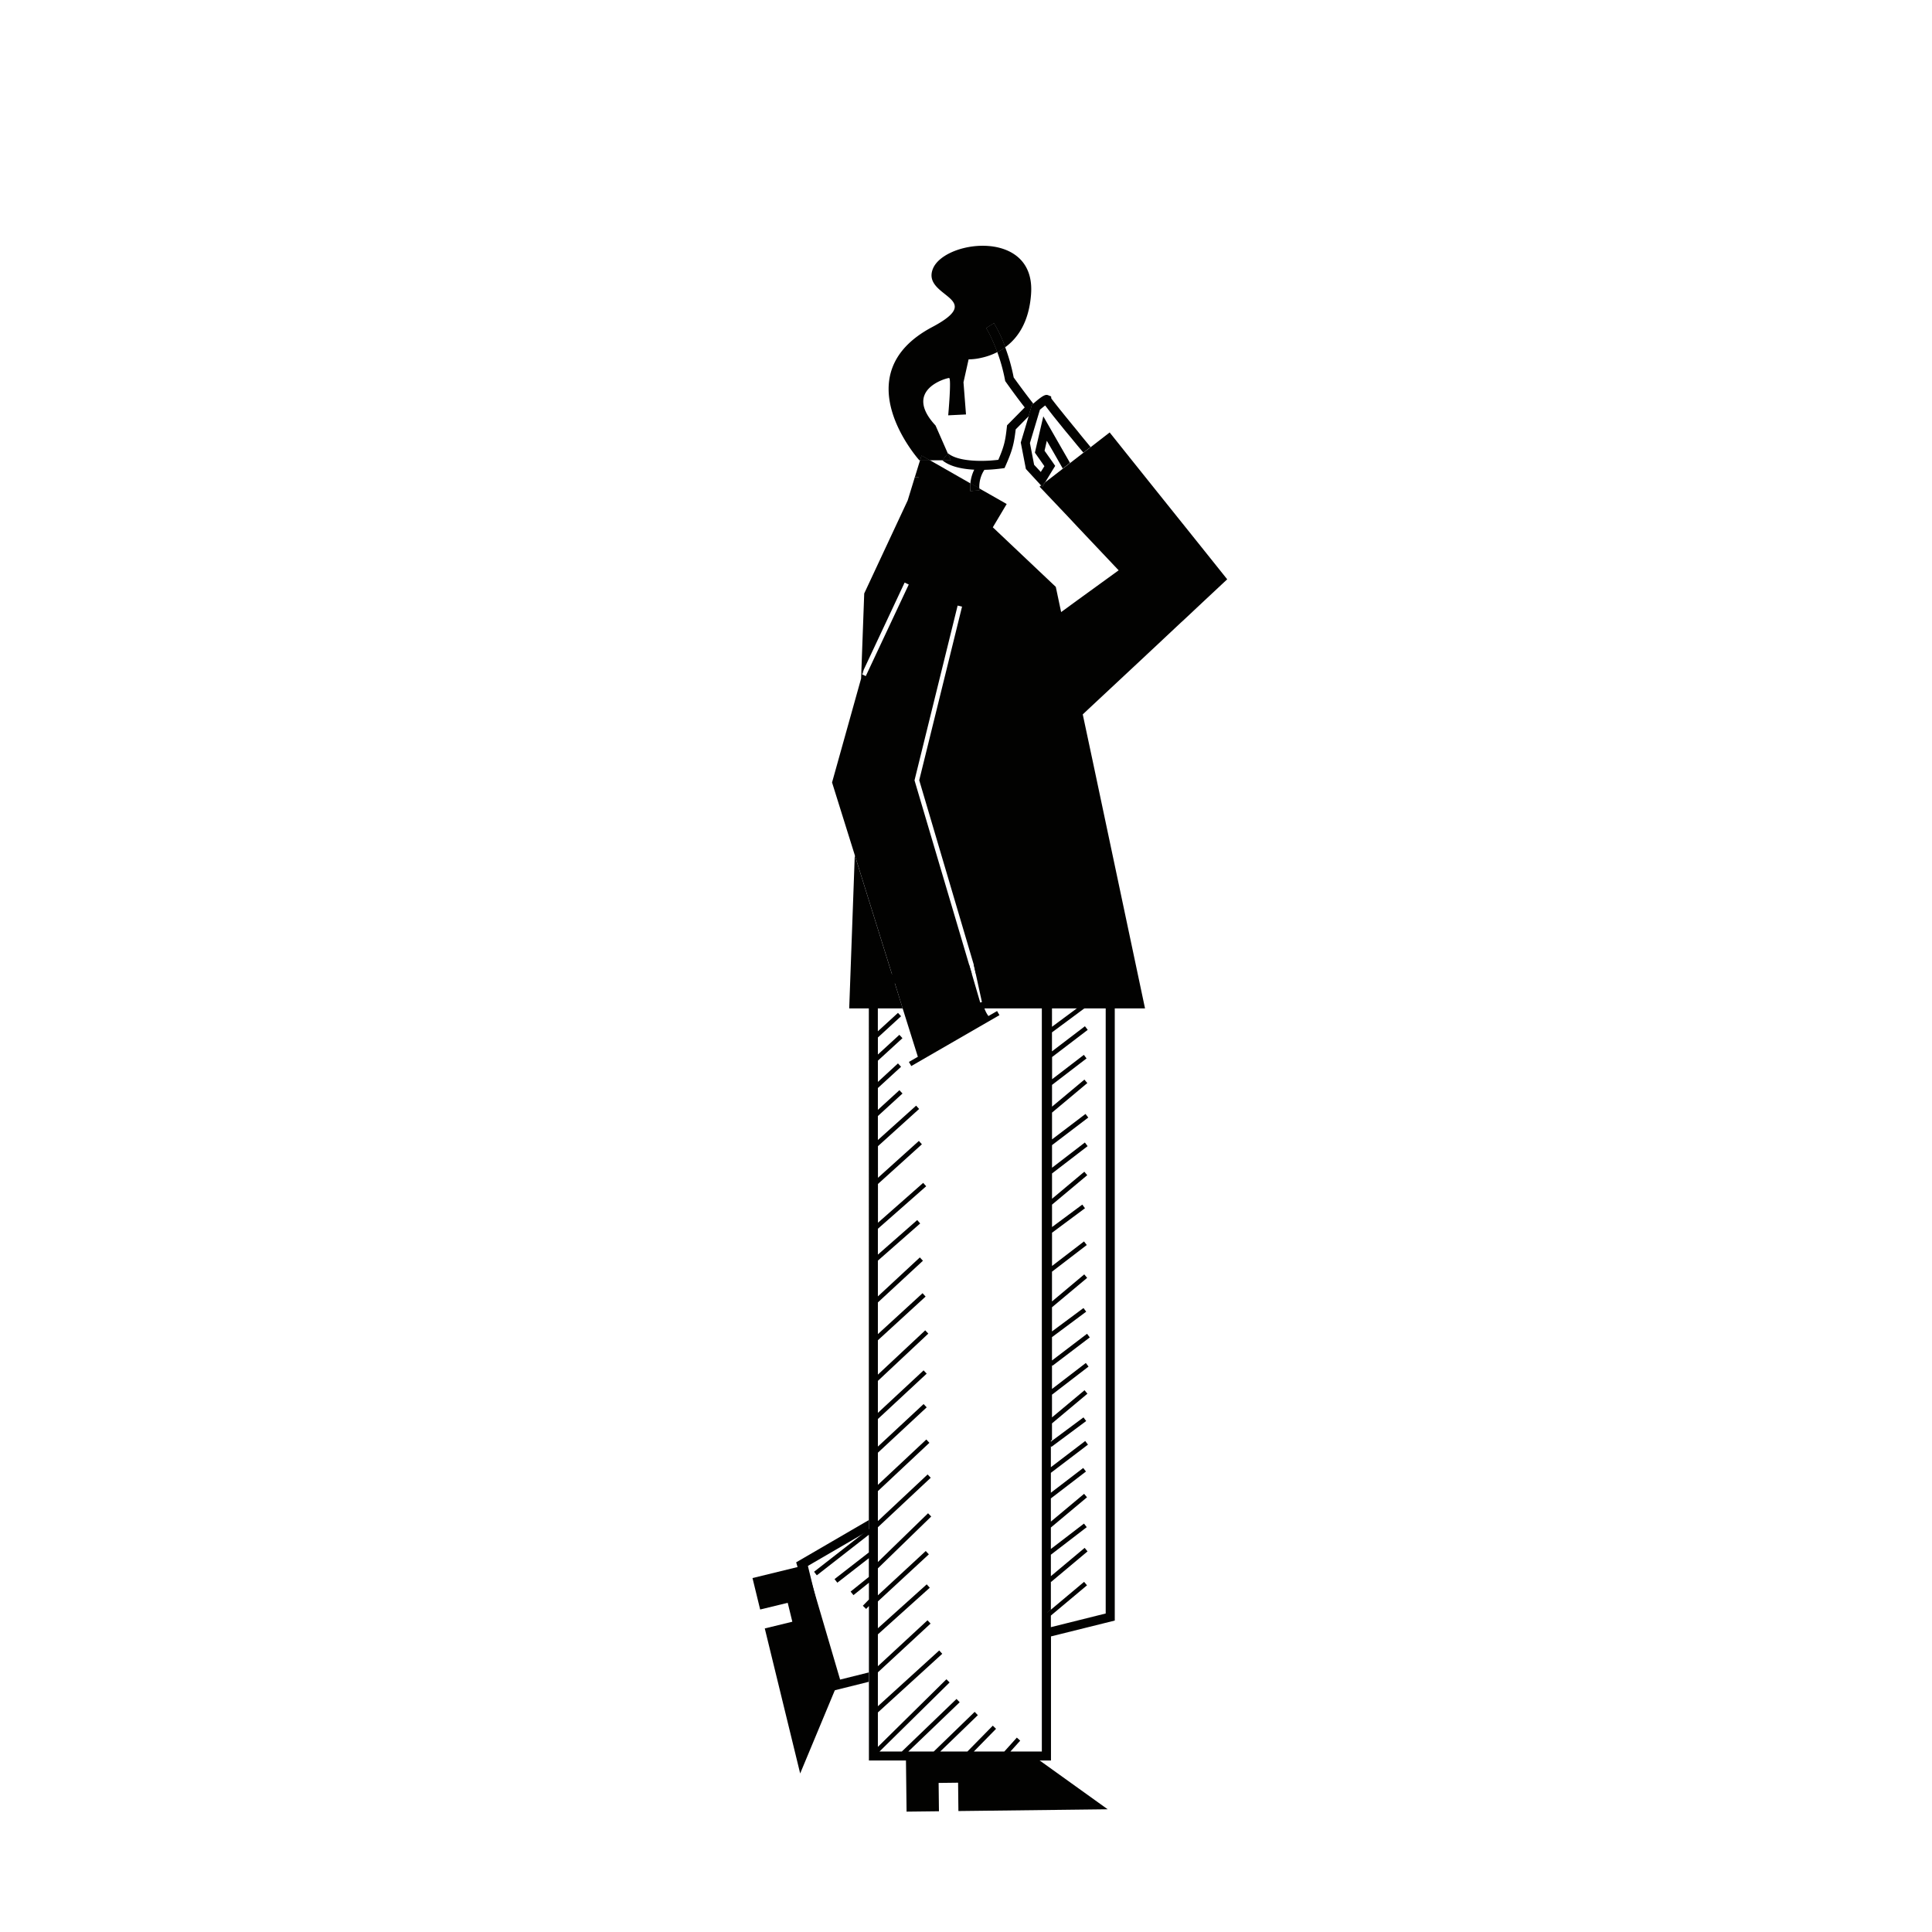 <svg id="Capa_3" data-name="Capa 3" xmlns="http://www.w3.org/2000/svg" viewBox="0 0 1000 1000"><title>Mesa de trabajo 82</title><path d="M543.93,515.06v-20.2l-2.58.26c-.2,0-17.88,1.92-37.32,4.12l1,4.58.32,0c11.7-1.32,23.68-2.64,33.9-3.72V906.58H523l5.06-5.62-1.74-1.58-6.48,7.2H504.05l11.5-11.74-1.68-1.64-13.14,13.38H486.67l19.46-18.82-1.64-1.7-21.18,20.52H470.15l26.58-25.5-1.64-1.7-28.3,27.2H455.23l36.28-35.74-1.64-1.66-35.48,35V886.36L487.71,856l-1.58-1.72-31.74,28.86V865.6l27.28-25.24-1.6-1.7-25.68,23.76V845.94l26.86-24.14-1.58-1.74-25.28,22.72V828.9l26.38-24.38-1.6-1.72-24.78,22.92V811.78L482,784.94l-1.64-1.68L454.39,808.5v-18l27.36-25.62-1.62-1.7-25.74,24.12V771.8l26.66-25-1.58-1.72-25.08,23.48V751.92l25.26-23.48-1.6-1.7-23.66,22V734.48L479.65,711l-1.6-1.7-23.66,22V714.74l26.1-24.46-1.6-1.7-24.5,22.92V693.72l24.7-22.62-1.58-1.74-23.12,21.18v-16.4l23.32-21.58-1.6-1.72L454.39,671v-18.5l21.9-19.24-1.54-1.76-20.36,17.88V636l25-22-1.56-1.74-23.4,20.62V612.82l22.74-20.54-1.56-1.74-21.18,19.08V593.26L475.73,574l-1.54-1.72-19.8,17.8V577.66L467.13,566l-1.6-1.72-11.14,10.18V563.16l12-11-1.6-1.74L454.39,560v-11l12.72-11.64-1.6-1.74-11.12,10.2V537l12-11-1.6-1.74-10.42,9.54v-23.6c1.68-.36,4.72-.8,8.76-1.36,9.44-1.3,24.3-3.08,39.84-4.86l-1.34-4.54-4.9.56c-17.38,2-28.24,3.3-35,4.3-11.24,1.56-11.48,2.22-11.9,3.38l-.46,1.46.34.36V791.44l-28.36,22.1,1.44,1.84,26.92-21v9.16l-17.76,13.8,1.46,1.86,16.3-12.68v9.7l-9.44,7.58,1.48,1.84,8-6.42v8.68l-3.14,3.24,1.7,1.64,1.44-1.5v79.94h94.24V847L577,838.8V515.06Zm28.38,320.08-28.38,7.08v-6l18.7-15.66-1.5-1.8-17.2,14.42-1.62,1.36-.06-.08,1.68-1.4V818.66l.12.14L562.91,803l-1.5-1.82-17.48,14.64V804.72l18.56-14.26-1.42-1.86-17.14,13.14v-11.1L562.63,775l-1.5-1.8-17.2,14.38v-12l18.16-13.92-1.42-1.84-16.74,12.82v-10.3l19.2-14.6-1.42-1.88-17.78,13.56V748.52l.28.38,18-13.38-1.4-1.88-16.88,12.54v-.52l.58-.28v-8.64l18.34-15.36-1.5-1.8-16.84,14.06V721.76l.06.08,18.86-14.5-1.4-1.86-17.52,13.44v-12.3l.24.3,19.32-14.68-1.42-1.88-18.14,13.82V692.1l17.7-13.18-1.4-1.88-16.3,12.1v-12.5l18.2-15.22-1.5-1.8-16.7,14v-15.4l18-13.8-1.42-1.86-16.56,12.7V638.06l17.06-12.68-1.4-1.88-15.66,11.62v-11.6l18.22-15.24-1.5-1.8-16.72,14V607.38l18.42-14.14-1.42-1.88-17,13.06v-11.7l18.76-14.28-1.44-1.86-17.32,13.16V575.88l18.26-15.28-1.5-1.8-16.76,14V561.54l17.86-13.7L561,546l-16.44,12.6V547.12L563,533.06l-1.44-1.88-17.06,13v-9.82L561.17,522l1-.76-1.08-1.46h-.9L557.27,522l-12.76,9.46V519.74h15.7l.58-.42.32.42h11.2Z" fill="#020201"/><polygon points="418 809.84 389.49 816.8 393.46 833.08 407.72 829.61 410.11 839.4 395.85 842.88 414.17 917.94 433.22 872.2 418 809.84" fill="#020201"/><path d="M449.69,786.79,412.1,808.66,431.6,875l18.09-4.5v-4.85l-14.85,3.7-17.21-58.52,32.06-18.65Zm111.1-267.47-.58.42h.9Z" fill="#020201"/><path d="M534.81,208.9a.29.29,0,0,0-.11.09l-.5.44-1.83,6.07-6.65,6.75c-.87,7.46-1.69,10.85-5.25,18.85l-.52,1.17-1.28.19c-.29,0-2.77.39-6.26.6-.89.05-1.88.1-2.88.12a14.88,14.88,0,0,0-1.81,3.7,16,16,0,0,0-.82,5.93l-4.64-2.62a20.59,20.59,0,0,1,2-7.08c-6-.3-12.47-1.52-16.48-4.85l0,0h4.33l-1.5-3.45.12-.14c3.66,3,10.71,3.87,17,3.87,1.64,0,3.24-.05,4.69-.14,1.64-.12,3.11-.26,4.31-.4,3.14-7.22,3.68-10.24,4.43-17.06l.09-.8,9.14-9.26c-1.66-2.11-4.9-6.32-9.79-13.21l-.31-.43-.09-.51a90.41,90.41,0,0,0-4-14.48,28.79,28.79,0,0,0,4.08-2.51,96.68,96.68,0,0,1,4.4,15.63C530.29,203.15,533.64,207.42,534.81,208.9Z" fill="#020201"/><polygon points="490.61 234.79 492.11 238.24 487.78 238.24 490.61 234.79" fill="#020201"/><path d="M507,253.7l-2.35.22-2.34.23a20.13,20.13,0,0,1,0-4l4.64,2.62C506.9,253.09,506.92,253.4,507,253.7Z" fill="#020201"/><path d="M514.47,167.32a74.63,74.63,0,0,1,5.84,12.4,28.79,28.79,0,0,1-4.08,2.51,94.68,94.68,0,0,0-3.82-8.91c-1.13-2.25-1.9-3.49-1.92-3.52l1.92-1.19Z" fill="#020201"/><path d="M536.69,211.15l-4.32,4.35,1.83-6.07.5-.44a.29.29,0,0,1,.11-.09c.35.39.52.6.52.6Z" fill="#020201"/><polygon points="475.47 247.09 475 248.13 473.5 247.24 473.27 247.09 475.47 247.09" fill="#020201"/><polygon points="540.95 249.6 539.45 251.99 538.8 251.27 540.95 249.6" fill="#020201"/><polygon points="549.23 316.8 546.46 303.74 546.47 303.74 549.23 316.8" fill="#020201"/><polygon points="549.56 263.97 549.56 263.99 549.55 263.98 546.4 260.64 549.56 263.97" fill="#020201"/><polygon points="555.46 312.27 553.12 313.98 553.12 313.97 555.46 312.27" fill="#020201"/><polygon points="579.04 295.17 578.17 295.8 579.03 295.16 579.04 295.17" fill="#020201"/><polygon points="616.63 276.6 611.94 270.75 611.94 270.73 611.95 270.74 616.63 276.6" fill="#020201"/><polygon points="624.13 285.98 619.44 280.12 619.45 280.12 624.13 285.98" fill="#020201"/><polygon points="475.47 247.09 475 248.13 473.5 247.24 473.55 247.09 475.47 247.09" fill="#020201"/><polygon points="481.24 238.24 476.29 238.24 477.02 235.85 481.24 238.24" fill="#020201"/><path d="M507,253.7l-2.35.22-2.34.23a20.13,20.13,0,0,1,0-4l4.64,2.62C506.9,253.09,506.92,253.4,507,253.7Z" fill="#020201"/><polygon points="447.09 346.6 446.39 349.14 445.99 348.94 447.09 346.6" fill="#020201"/><polygon points="467.23 521.96 439.55 521.96 442.43 442.66 461.71 504.36 463.15 508.9 467.23 521.96" fill="#020201"/><path d="M624.13,286l-4.69-5.86h0l-2.81-3.51-4.69-5.85v0l-20.39-25.45h0l-4.69-5.86-4-5-4.68-5.86-3.82-4.78-9.86,7.64-3.74,2.88-6.88,5.32-3.76,2.9-.56.46-4.68,3.62-3.92,3-1.5,2.4-.66-.74-.72.58,6.8,7.18h0l1.53,1.61,3.16,3.33v0l3.55,3.75h0l4.68,5h0l20.36,21.53h0l.86.9h0l-.87.63-20.36,14.76h0l-2.34,1.71L553.12,314h0l-3.55,2.57h0l-.33.24-2.77-13.06-1.59-1.5-31-29.32,7.18-12.06-8.64-4.92-4.68-2.66-.82-.46c0,.28,0,.58,0,.88l-2.34.22-2.34.24a20.12,20.12,0,0,1,0-4l-21-12h-5l-2.74,8.86h1.92l-.46,1-1.5-.88-3.64,11.86-22.5,48.16-1.62,44.06v0L430.67,405l11.76,37.6v0l19.28,61.7,1.44,4.54L467.23,522,475.09,547l.06.22S516.69,526.78,512,526.2a.65.65,0,0,1-.36-.26,14.76,14.76,0,0,1-2.1-4h83.12L565.43,393.22l-1-4.68-4-18.78,38-35.5h0l5-4.7,2.67-2.5h0l5-4.69.84-.76h0l4.69-4.38,2.81-2.65h0l4.68-4.38,11.08-10.36ZM473.35,403.9l22.32-90.46.38.1,1.9.46-22.16,89.84L504,499.24l1,4.58,3.24,14.84-.88.26L503,504l-1.34-4.54M448.13,349.94l-1.74-.8-.4-.2,1.1-2.34,21.14-45.06,2.14,1Z" fill="#020201"/><rect x="467.52" y="536.37" width="52.7" height="2.46" transform="translate(-202.62 318.91) rotate(-30)" fill="#020201"/><path d="M538.8,251.27l.65.72,1.5-2.39Z" fill="#020201"/><path d="M564.48,231.39l-3.72,2.89-3-3.57c-1.71-2.08-3.28-4-4.68-5.67s-2.49-3-3.57-4.36c-1.9-2.34-3.44-4.24-4.68-5.81-1.83-2.32-3-3.91-3.85-5-.77.58-1.75,1.38-2.72,2.2l-5.17,17.25,2.17,11.25,3.45,3.72,1.87-3-4.92-7,4.36-18.8,4.81,8.39,4.68,8.18,3.57,6.21.75,1.32-3.75,2.9-.57-1-4.68-8.18-3-5.16-1.17,5.14,4.13,5.85,1.38,2-1.38,2.21L541,249.6l-2.15,1.67L531,242.74l-2.65-13.69,4.07-13.55,1.83-6.07.5-.44a.29.29,0,0,1,.11-.09c5.42-4.76,6.56-4.81,7.83-4.27l1.36.56.09,1c.17.26.42.61.78,1.06,1,1.29,2.62,3.37,4.68,5.9,1.08,1.36,2.28,2.84,3.57,4.41,1.47,1.83,3.07,3.75,4.68,5.72C560,226,562.33,228.77,564.48,231.39Z" fill="#020201"/><path d="M533.66,152.49c-1.1,14.34-6.93,22.54-13.35,27.23a74.63,74.63,0,0,0-5.84-12.4l-2.06,1.29-1.92,1.19s.79,1.27,1.92,3.52a94.68,94.68,0,0,1,3.82,8.91,33.74,33.74,0,0,1-3.82,1.68,35.6,35.6,0,0,1-4.69,1.34,29.31,29.31,0,0,1-6.37.75l-2.65,11.86L500,214.52l-9.21.45s1.76-19.32.45-19.32-24.14,6.14-7,24.59l6.39,14.55-2.83,3.45h-6.54L477,235.85l-.73,2.39h-.42S436,194,482.46,169.31c29-15.35-5.7-15.35.44-30.28,2.77-6.68,13.76-11.55,24.82-11.81a40.68,40.68,0,0,1,4.69.17C524.34,128.61,535,135.75,533.66,152.49Z" fill="#020201"/><polygon points="481.24 238.24 476.29 238.24 477.02 235.85 481.24 238.24" fill="#020201"/><polygon points="492.11 238.24 487.78 238.24 490.61 234.79 492.11 238.24" fill="#020201"/><path d="M520.31,179.72a28.79,28.79,0,0,1-4.08,2.51,94.68,94.68,0,0,0-3.82-8.91c-1.13-2.25-1.9-3.49-1.92-3.52l1.92-1.19,2.06-1.29A74.63,74.63,0,0,1,520.31,179.72Z" fill="#020201"/><path d="M543.34,705.07l.59.78v-1.22Zm-1.1,129.37,1.53,1.78.16-.14V833Z" fill="#020201"/><polygon points="573.34 936.48 496.07 937.39 495.91 922.72 485.83 922.84 486 937.51 469.24 937.7 468.89 908.35 533.08 907.6 573.34 936.48" fill="#020201"/><polygon points="543.93 704.63 543.93 705.85 543.34 705.07 543.93 704.63" fill="#020201"/><path d="M560.79,519.32l-.58.42h.9Z" fill="#020201"/></svg>